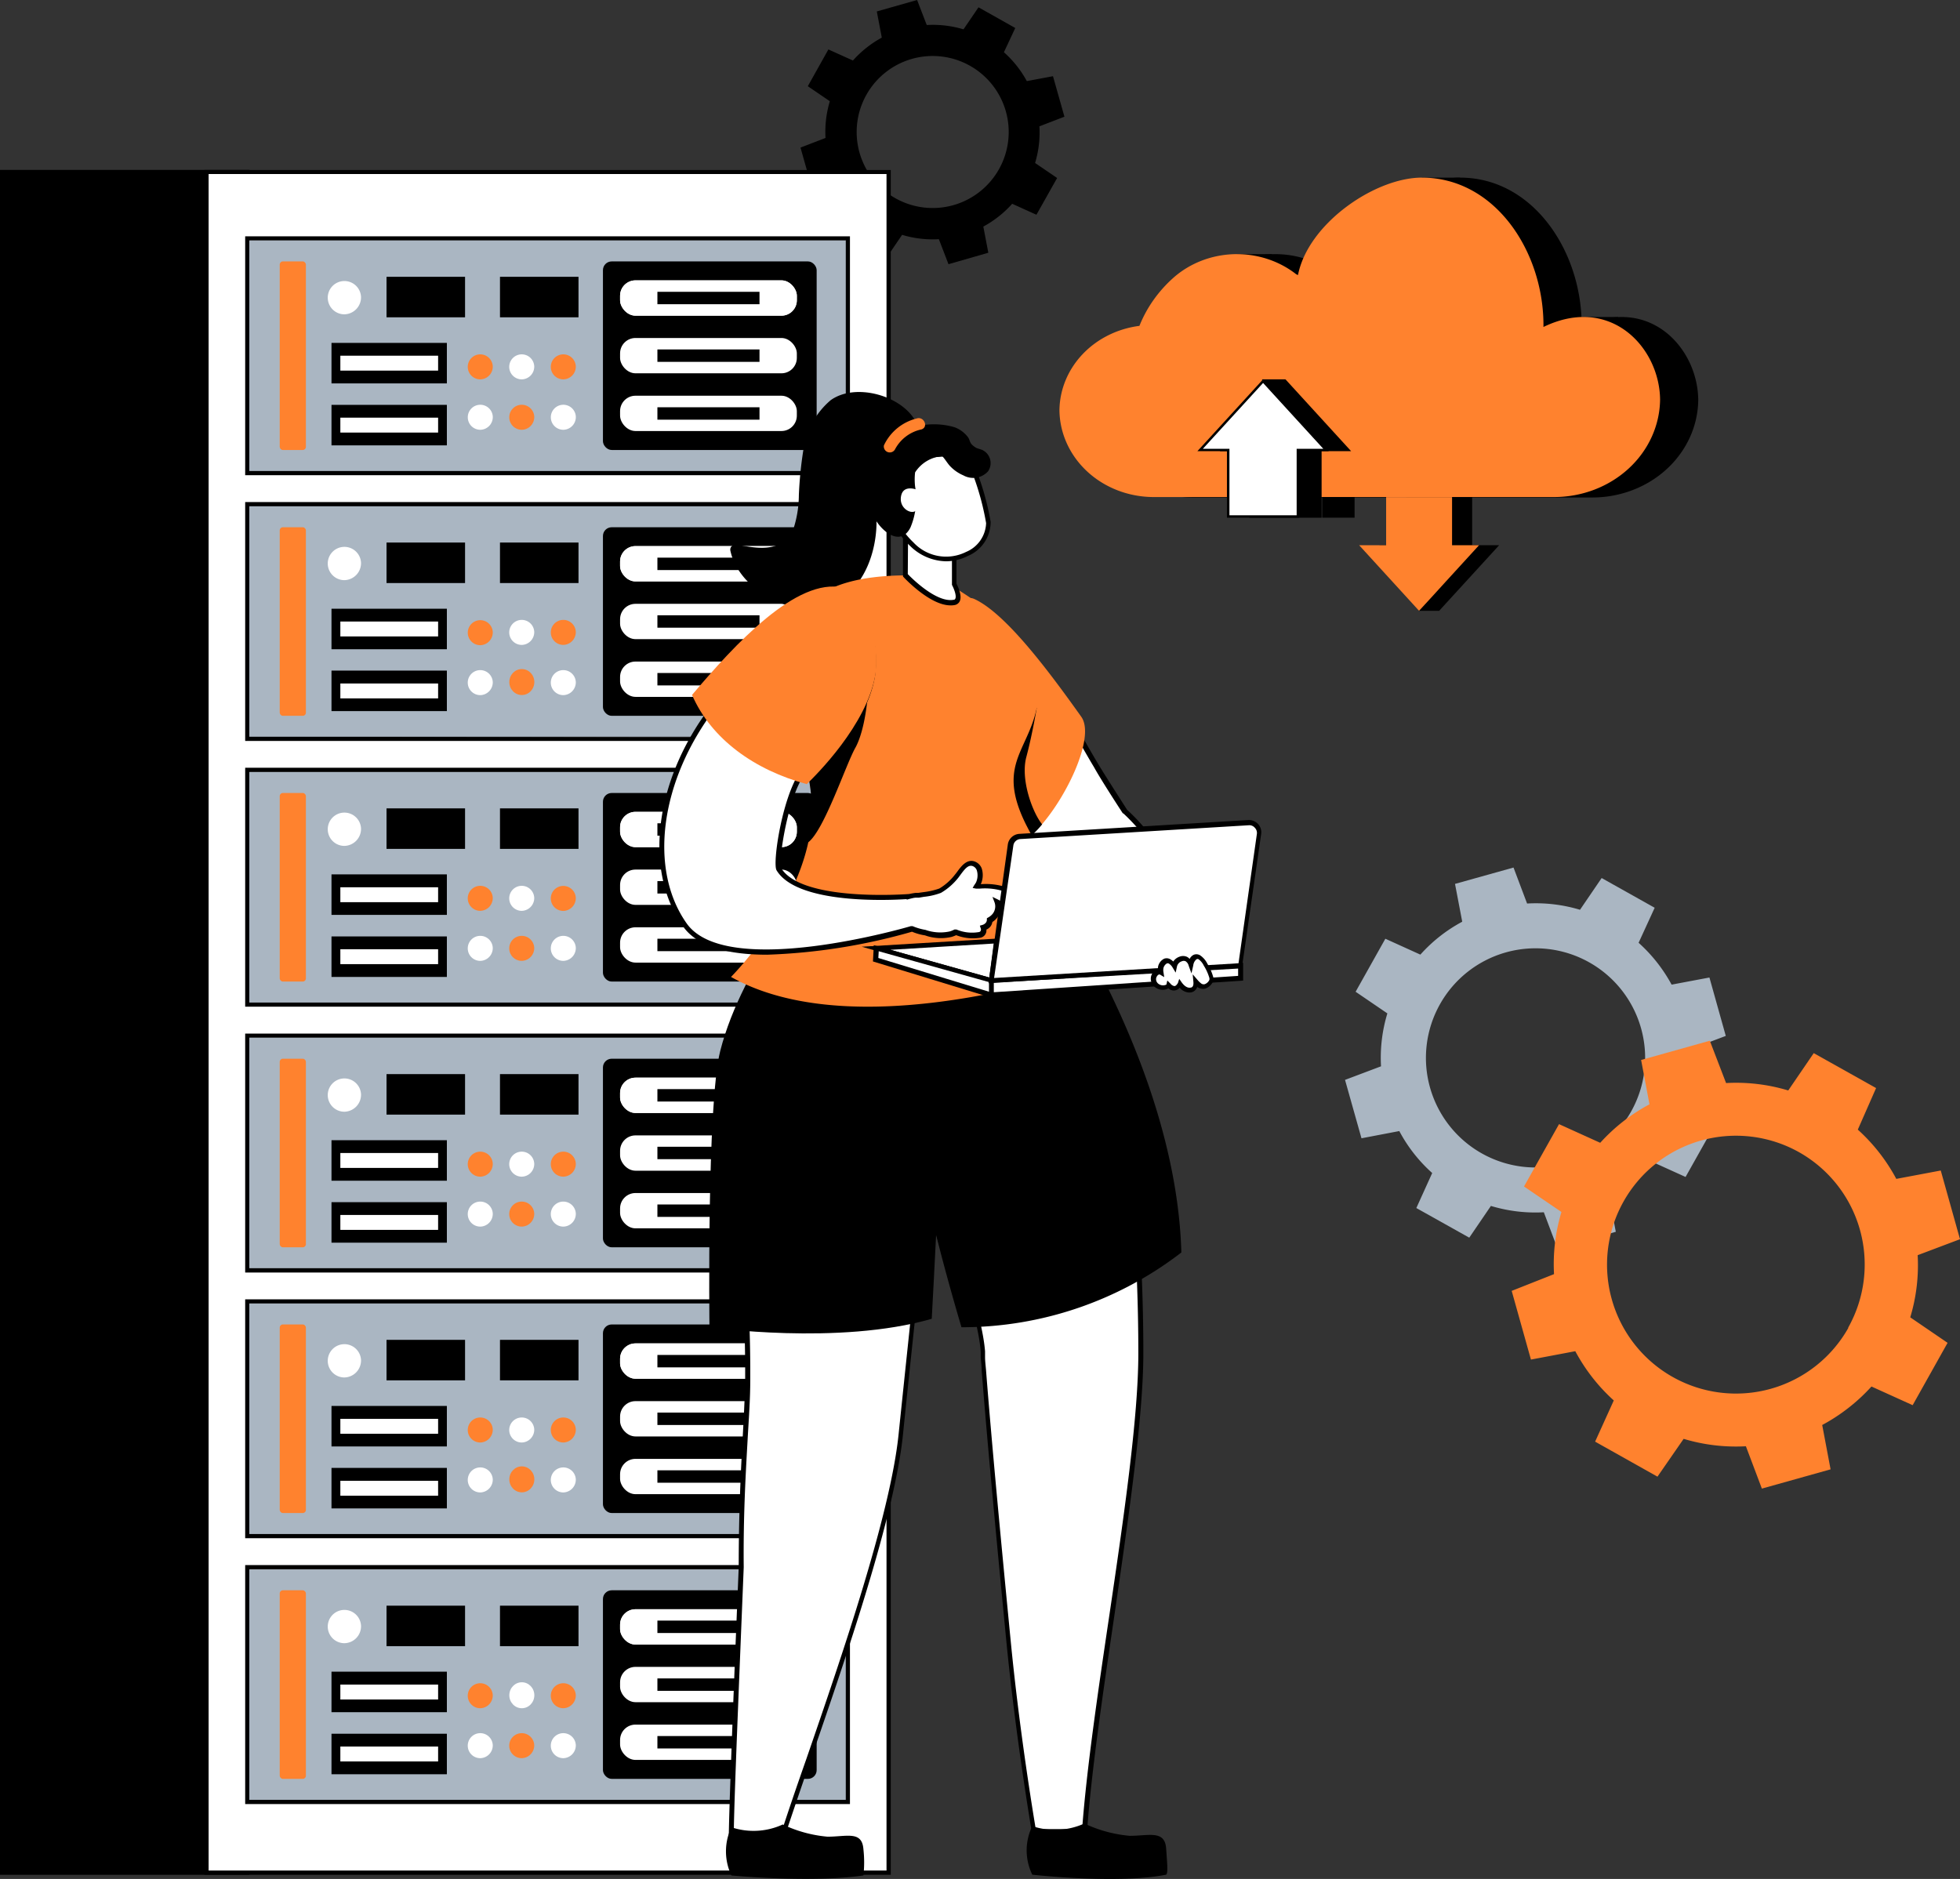 <svg xmlns:inkscape="http://www.inkscape.org/namespaces/inkscape" xmlns:sodipodi="http://sodipodi.sourceforge.net/DTD/sodipodi-0.dtd" xmlns="http://www.w3.org/2000/svg" xmlns:svg="http://www.w3.org/2000/svg" viewBox="0 0 203.69 195.294" id="svg126004" sodipodi:docname="singapore-google-cloud-hosting.svg" width="203.69" height="195.294" inkscape:version="1.1 (c4e8f9e, 2021-05-24)"><rect x="0" y="0" width="203.69" height="195.294" fill="#333333" stroke="none"/><defs id="defs125262"><style id="style125257">.cls-1{fill:none;}.cls-2{fill:#e6ebf0;}.cls-3{clip-path:url(#clip-path);}.cls-4{fill:#c6d0db;}.cls-5{fill:#aab6c2;}.cls-10,.cls-6,.cls-7,.cls-8{fill:#fff;}.cls-6{opacity:0.35;}.cls-7{opacity:0.5;}.cls-9{fill:#835f59;}.cls-10{opacity:0.42;}.cls-11{fill:#ff822e;}.cls-12{opacity:0.15;}</style><clipPath id="clip-path" transform="translate(59.08)"><path class="cls-1" d="m 91.16,223.27 c 31.7,1 88.73,-9 105.73,-68.94 17,-59.94 -44.59,-46.13 -66.08,-112.23 -16,-49.28 -158.7,-6.83 -125.94,119.75 14.41,55.65 58.79,60.52 86.29,61.42 z" id="path125259"></path></clipPath></defs><g id="&#x421;&#x43B;&#x43E;&#x439;_2" data-name="&#x421;&#x43B;&#x43E;&#x439; 2" transform="translate(-71.16,-27.33)"><g id="Layer_1" data-name="Layer 1"><path class="cls-5" d="m 243.12,121.68 -5.51,-3.09 -2.25,3.3 a 15.87,15.87 0 0 0 -5.5,-0.65 l -1.41,-3.74 -6.08,1.7 0.75,3.93 a 15.9,15.9 0 0 0 -4.35,3.42 l -3.64,-1.65 -3.09,5.51 3.3,2.25 a 15.85,15.85 0 0 0 -0.66,5.5 l -3.74,1.41 1.71,6.07 3.93,-0.75 a 15.75,15.75 0 0 0 3.42,4.36 l -1.65,3.64 5.5,3.08 2.25,-3.3 a 15.91,15.91 0 0 0 5.5,0.66 l 1.41,3.74 6.07,-1.71 -0.74,-3.92 a 15.93,15.93 0 0 0 4.35,-3.43 l 3.64,1.65 3.09,-5.5 -3.3,-2.25 a 15.9,15.9 0 0 0 0.65,-5.5 l 3.74,-1.41 -1.7,-6.07 -3.93,0.74 a 16.24,16.24 0 0 0 -3.43,-4.35 z m -2.45,21.18 a 11.39,11.39 0 1 1 -4.36,-15.51 11.39,11.39 0 0 1 4.36,15.51 z" id="path125554"></path><path d="m 176.67,30.24 -3.82,-2.15 -1.56,2.29 a 11.09,11.09 0 0 0 -3.82,-0.45 l -1,-2.6 -4.19,1.19 0.52,2.72 a 11.15,11.15 0 0 0 -3,2.38 l -2.55,-1.15 -2.14,3.82 2.29,1.56 a 11.09,11.09 0 0 0 -0.45,3.82 l -2.6,1 1.19,4.21 2.72,-0.52 a 11.11,11.11 0 0 0 2.37,3 l -1.14,2.53 3.86,2.14 1.56,-2.29 a 11,11 0 0 0 3.82,0.45 l 1,2.6 4.14,-1.19 -0.52,-2.72 a 11.11,11.11 0 0 0 3,-2.37 l 2.52,1.14 2.15,-3.82 -2.29,-1.56 a 11,11 0 0 0 0.45,-3.81 l 2.6,-1 -1.19,-4.21 -2.72,0.51 a 11,11 0 0 0 -2.38,-3 z m -1.7,14.69 a 7.9,7.9 0 1 1 -3,-10.76 7.9,7.9 0 0 1 3,10.76 z" id="path125556"></path><path d="m 235.528,61.315 c 0.094,-7.721 -4.968,-15.524 -12.635,-15.524 -4.881,0 -11.83,4.792 -12.853,10.124 a 0.725,0.675 0 0 1 -0.29,-0.162 9.567,8.902 0 0 0 -12.664,0.459 14.303,13.31 0 0 0 -3.525,4.988 9.625,8.956 0 0 0 -8.312,8.774 9.799,9.118 0 0 0 9.828,9.064 h 41.546 a 11.01,10.246 0 0 0 11.025,-10.124 c -0.043,-5.481 -5.157,-10.975 -12.12,-7.6 z" id="path125558" style="stroke-width:0.7"></path><polygon points="206.51,11.78 211.45,11.78 211.91,18.45 204.25,18.45 " id="polygon125560" transform="matrix(0.725,0,0,0.675,50.05,45.792)"></polygon><path d="m 218.947,45.792 h 3.946 v 6.79 c 0,0 -7.362,0.621 -7.362,0.432 0,-0.189 3.416,-7.222 3.416,-7.222 z" id="path125562" style="stroke-width:0.7"></path><polygon points="254.73,21.46 261.05,21.46 260.62,30.91 245.68,33.12 " id="polygon125564" transform="matrix(0.725,0,0,0.675,50.05,45.792)"></polygon><path class="cls-11" d="m 231.561,61.315 c 0.087,-7.721 -4.968,-15.524 -12.635,-15.524 -4.896,0 -11.83,4.792 -12.874,10.124 a 0.725,0.675 0 0 1 -0.29,-0.162 9.574,8.909 0 0 0 -12.671,0.459 14.376,13.377 0 0 0 -3.518,4.988 9.618,8.95 0 0 0 -8.312,8.774 9.799,9.118 0 0 0 9.85,9.017 h 41.546 a 11.01,10.246 0 0 0 11.025,-10.124 c -0.051,-5.433 -5.157,-10.927 -12.12,-7.553 z" id="path125566" style="stroke-width:0.7"></path><polygon points="218.56,42.12 222.79,42.12 213.38,31.06 203.97,42.12 208.21,42.12 208.21,52.37 218.56,52.37 " id="polygon125568" transform="matrix(0.725,0,0,0.675,50.05,45.792)"></polygon><polygon points="210.04,31.06 213.38,31.06 214.01,36.87 209.75,38.33 " id="polygon125570" transform="matrix(0.725,0,0,0.675,50.05,45.792)"></polygon><polygon class="cls-8" points="205.04,41.94 201.02,41.94 210.04,31.34 219.06,41.94 215.03,41.94 215.03,52.19 205.04,52.19 " id="polygon125572" transform="matrix(0.725,0,0,0.675,50.05,45.792)"></polygon><path d="m 202.425,67.133 6.259,6.844 h -2.771 v 6.911 h -6.985 v -6.911 h -2.763 z m 0,-0.378 -6.825,7.465 h 3.068 v 6.918 h 7.507 V 74.22 H 209.25 Z" id="path125574" style="stroke-width:0.7"></path><rect x="208.568" y="78.992" width="3.365" height="2.146" id="rect125576" style="stroke-width:0.7"></rect><polygon points="240.14,56.6 244.01,56.6 235.41,66.7 233.53,64.48 230.02,60.36 226.82,56.6 230.69,56.6 230.69,49.19 240.14,49.19 " id="polygon125578" transform="matrix(0.725,0,0,0.675,50.05,45.792)"></polygon><polygon points="232.53,66.7 235.41,66.7 237.04,62.5 230.6,60.24 " id="polygon125580" transform="matrix(0.725,0,0,0.675,50.05,45.792)"></polygon><polygon class="cls-11" points="237.26,56.6 241.13,56.6 236.32,62.25 234.43,64.48 232.53,66.7 223.94,56.6 227.81,56.6 227.81,49.19 237.26,49.19 " id="polygon125582" transform="matrix(0.725,0,0,0.675,50.05,45.792)"></polygon><rect x="71.16" y="44.99" width="25.92" height="177.2" id="rect125648"></rect><path class="cls-8" d="M 33.54,222 V 45.2 h 70.89 V 222 Z m 4.24,-7.35 h 62.41 v -24.4 H 37.78 Z m 0,-27.63 h 62.41 V 162.6 H 37.78 Z m 0,-27.62 h 62.41 V 135 H 37.78 Z m 0,-27.63 h 62.41 V 107.35 H 37.78 Z m 0,-27.62 h 62.41 V 79.73 H 37.78 Z m 0,-27.62 h 62.41 V 52.11 H 37.78 Z" transform="translate(59.08)" id="path125650"></path><path d="M 104.21,45.42 V 221.75 H 33.76 V 45.42 Z m -66.65,31.3 h 62.85 V 51.89 H 37.56 Z m 0,27.62 h 62.85 V 79.51 H 37.56 Z m 0,27.62 h 62.85 V 107.13 H 37.56 V 132 Z m 0,27.63 h 62.85 V 134.76 H 37.56 Z m 0,27.62 h 62.85 V 162.38 H 37.56 Z m 0,27.63 h 62.85 V 190 H 37.56 Z M 104.65,45 H 33.32 v 177.19 h 71.33 z M 38,76.28 v -24 h 62 v 24 z m 0,27.62 V 80 h 62 v 24 z m 0,27.63 v -24 h 62 v 24 z m 0,27.62 v -24 h 62 v 24 z m 0,27.62 v -24 h 62 v 24 z m 0,27.63 v -24 h 62 v 24 z" transform="translate(59.08)" id="path125652"></path><rect class="cls-5" x="38" y="52.32" width="61.98" height="23.95" transform="rotate(180,98.525,64.3)" id="rect125654"></rect><rect x="74.73" y="54.5" width="22.21" height="19.6" rx="0.91" transform="rotate(180,115.38,64.3)" id="rect125656"></rect><rect class="cls-11" x="41.14" y="54.5" width="2.72" height="19.6" rx="0.32" transform="rotate(180,72.045,64.3)" id="rect125658"></rect><rect class="cls-8" x="135.6" y="56.47" width="18.37" height="3.67" rx="1.6" id="rect125660"></rect><rect class="cls-8" x="135.6" y="56.47" width="18.37" height="3.67" rx="1.6" id="rect125662"></rect><rect x="80.4" y="57.66" width="10.61" height="1.29" transform="rotate(180,115.245,58.305)" id="rect125664"></rect><rect x="64.03" y="56.1" width="8.16" height="4.21" transform="rotate(180,97.655,58.205)" id="rect125666"></rect><rect x="52.25" y="56.1" width="8.16" height="4.21" transform="rotate(180,85.87,58.205)" id="rect125668"></rect><rect x="46.54" y="62.97" width="11.99" height="4.21" transform="rotate(180,82.07,65.075)" id="rect125670"></rect><rect class="cls-8" x="106.53" y="64.3" width="10.16" height="1.55" id="rect125672"></rect><rect x="46.54" y="69.41" width="11.99" height="4.21" transform="rotate(180,82.07,71.515)" id="rect125674"></rect><rect class="cls-8" x="106.53" y="70.74" width="10.16" height="1.55" id="rect125676"></rect><rect class="cls-8" x="135.6" y="62.46" width="18.37" height="3.67" rx="1.6" id="rect125678"></rect><rect class="cls-8" x="135.6" y="68.46" width="18.37" height="3.67" rx="1.6" id="rect125680"></rect><rect x="80.4" y="63.66" width="10.61" height="1.29" transform="rotate(180,115.245,64.3)" id="rect125682"></rect><rect x="80.4" y="69.65" width="10.61" height="1.29" transform="rotate(180,115.245,70.3)" id="rect125684"></rect><path class="cls-11" d="m 71.92,65.41 a 1.3,1.3 0 1 0 -1.3,1.35 1.32,1.32 0 0 0 1.3,-1.35 z" transform="translate(59.08)" id="path125686"></path><path class="cls-8" d="m 67.6,65.41 a 1.3,1.3 0 1 0 -1.29,1.35 1.32,1.32 0 0 0 1.29,-1.35 z" transform="translate(59.08)" id="path125688"></path><path class="cls-11" d="M 63.29,65.41 A 1.3,1.3 0 1 0 62,66.76 1.32,1.32 0 0 0 63.29,65.41 Z" transform="translate(59.08)" id="path125690"></path><path class="cls-8" d="M 49.6,58.21 A 1.73,1.73 0 1 0 47.87,60 1.77,1.77 0 0 0 49.6,58.21 Z" transform="translate(59.08)" id="path125692"></path><path class="cls-8" d="m 71.92,70.6 a 1.3,1.3 0 1 0 -1.3,1.4 1.32,1.32 0 0 0 1.3,-1.4 z" transform="translate(59.08)" id="path125694"></path><path class="cls-11" d="M 67.6,70.6 A 1.3,1.3 0 1 0 66.31,72 1.32,1.32 0 0 0 67.6,70.6 Z" transform="translate(59.08)" id="path125696"></path><path class="cls-8" d="M 63.29,70.6 A 1.3,1.3 0 1 0 62,72 1.32,1.32 0 0 0 63.29,70.6 Z" transform="translate(59.08)" id="path125698"></path><rect class="cls-5" x="38" y="79.95" width="61.98" height="23.95" transform="rotate(180,98.525,91.925)" id="rect125700"></rect><rect x="74.73" y="82.12" width="22.21" height="19.6" rx="0.91" transform="rotate(180,115.38,91.925)" id="rect125702"></rect><rect class="cls-11" x="41.14" y="82.12" width="2.72" height="19.6" rx="0.32" transform="rotate(180,72.045,91.925)" id="rect125704"></rect><rect class="cls-8" x="135.6" y="84.09" width="18.37" height="3.67" rx="1.6" id="rect125706"></rect><rect class="cls-8" x="135.6" y="84.09" width="18.37" height="3.67" rx="1.6" id="rect125708"></rect><rect x="80.4" y="85.28" width="10.61" height="1.29" transform="rotate(180,115.245,85.93)" id="rect125710"></rect><rect x="64.03" y="83.73" width="8.16" height="4.21" transform="rotate(180,97.655,85.83)" id="rect125712"></rect><rect x="52.25" y="83.73" width="8.16" height="4.21" transform="rotate(180,85.87,85.83)" id="rect125714"></rect><rect x="46.54" y="90.59" width="11.99" height="4.21" transform="rotate(180,82.07,92.7)" id="rect125716"></rect><rect class="cls-8" x="106.53" y="91.93" width="10.16" height="1.55" id="rect125718"></rect><rect x="46.54" y="97.04" width="11.99" height="4.21" transform="rotate(180,82.07,99.14)" id="rect125720"></rect><rect class="cls-8" x="106.53" y="98.37" width="10.16" height="1.55" id="rect125722"></rect><rect class="cls-8" x="135.6" y="90.09" width="18.37" height="3.67" rx="1.6" id="rect125724"></rect><rect class="cls-8" x="135.6" y="96.09" width="18.37" height="3.67" rx="1.6" id="rect125726"></rect><rect x="80.4" y="91.28" width="10.61" height="1.29" transform="rotate(180,115.245,91.925)" id="rect125728"></rect><rect x="80.4" y="97.28" width="10.61" height="1.29" transform="rotate(180,115.245,97.925)" id="rect125730"></rect><path class="cls-11" d="m 71.92,93 a 1.3,1.3 0 1 0 -1.3,1.36 1.33,1.33 0 0 0 1.3,-1.36 z" transform="translate(59.08)" id="path125732"></path><path class="cls-8" d="M 67.6,93 A 1.3,1.3 0 1 0 66.31,94.36 1.33,1.33 0 0 0 67.6,93 Z" transform="translate(59.08)" id="path125734"></path><path class="cls-11" d="M 63.29,93 A 1.3,1.3 0 1 0 62,94.39 1.33,1.33 0 0 0 63.29,93 Z" transform="translate(59.08)" id="path125736"></path><path class="cls-8" d="m 49.6,85.83 a 1.73,1.73 0 1 0 -1.73,1.8 1.77,1.77 0 0 0 1.73,-1.8 z" transform="translate(59.08)" id="path125738"></path><path class="cls-8" d="m 71.92,98.22 a 1.3,1.3 0 1 0 -1.3,1.36 1.33,1.33 0 0 0 1.3,-1.36 z" transform="translate(59.08)" id="path125740"></path><ellipse class="cls-11" cx="125.39" cy="98.22" rx="1.3" ry="1.35" id="ellipse125742"></ellipse><path class="cls-8" d="M 63.29,98.22 A 1.3,1.3 0 1 0 62,99.58 1.33,1.33 0 0 0 63.29,98.22 Z" transform="translate(59.08)" id="path125744"></path><rect class="cls-5" x="38" y="107.57" width="61.98" height="23.95" transform="rotate(180,98.525,119.55)" id="rect125746"></rect><rect x="74.73" y="109.75" width="22.21" height="19.6" rx="0.91" transform="rotate(180,115.38,119.55)" id="rect125748"></rect><rect class="cls-11" x="41.14" y="109.75" width="2.72" height="19.6" rx="0.32" transform="rotate(180,72.045,119.55)" id="rect125750"></rect><rect class="cls-8" x="135.6" y="111.71" width="18.37" height="3.67" rx="1.6" id="rect125752"></rect><rect class="cls-8" x="135.6" y="111.71" width="18.37" height="3.67" rx="1.6" id="rect125754"></rect><rect x="80.4" y="112.91" width="10.61" height="1.29" transform="rotate(180,115.245,113.55)" id="rect125756"></rect><rect x="64.03" y="111.35" width="8.16" height="4.21" transform="rotate(180,97.655,113.455)" id="rect125758"></rect><rect x="52.25" y="111.35" width="8.16" height="4.21" transform="rotate(180,85.87,113.455)" id="rect125760"></rect><rect x="46.54" y="118.22" width="11.99" height="4.21" transform="rotate(180,82.07,120.32)" id="rect125762"></rect><rect class="cls-8" x="106.53" y="119.55" width="10.16" height="1.55" id="rect125764"></rect><rect x="46.54" y="124.66" width="11.99" height="4.21" transform="rotate(180,82.07,126.765)" id="rect125766"></rect><rect class="cls-8" x="106.53" y="125.99" width="10.16" height="1.55" id="rect125768"></rect><rect class="cls-8" x="135.6" y="117.71" width="18.37" height="3.67" rx="1.6" id="rect125770"></rect><rect class="cls-8" x="135.6" y="123.71" width="18.37" height="3.67" rx="1.6" id="rect125772"></rect><rect x="80.4" y="118.9" width="10.61" height="1.29" transform="rotate(180,115.245,119.55)" id="rect125774"></rect><rect x="80.4" y="124.9" width="10.61" height="1.29" transform="rotate(180,115.245,125.545)" id="rect125776"></rect><path class="cls-11" d="m 71.92,120.66 a 1.3,1.3 0 1 0 -1.3,1.35 1.33,1.33 0 0 0 1.3,-1.35 z" transform="translate(59.08)" id="path125778"></path><path class="cls-8" d="M 67.6,120.66 A 1.3,1.3 0 1 0 66.31,122 1.33,1.33 0 0 0 67.6,120.66 Z" transform="translate(59.08)" id="path125780"></path><path class="cls-11" d="M 63.29,120.66 A 1.3,1.3 0 1 0 62,122 a 1.33,1.33 0 0 0 1.29,-1.34 z" transform="translate(59.08)" id="path125782"></path><path class="cls-8" d="m 49.6,113.45 a 1.73,1.73 0 1 0 -1.73,1.8 1.77,1.77 0 0 0 1.73,-1.8 z" transform="translate(59.08)" id="path125784"></path><path class="cls-8" d="m 71.92,125.85 a 1.3,1.3 0 1 0 -1.3,1.35 1.33,1.33 0 0 0 1.3,-1.35 z" transform="translate(59.08)" id="path125786"></path><path class="cls-11" d="m 67.6,125.85 a 1.3,1.3 0 1 0 -1.29,1.35 1.33,1.33 0 0 0 1.29,-1.35 z" transform="translate(59.08)" id="path125788"></path><path class="cls-8" d="M 63.29,125.85 A 1.3,1.3 0 1 0 62,127.2 1.33,1.33 0 0 0 63.29,125.85 Z" transform="translate(59.08)" id="path125790"></path><rect class="cls-5" x="38" y="135.2" width="61.98" height="23.95" transform="rotate(180,98.525,147.17)" id="rect125792"></rect><rect x="74.73" y="137.37" width="22.21" height="19.6" rx="0.91" transform="rotate(180,115.38,147.17)" id="rect125794"></rect><rect class="cls-11" x="41.14" y="137.37" width="2.72" height="19.6" rx="0.32" transform="rotate(180,72.045,147.17)" id="rect125796"></rect><rect class="cls-8" x="135.6" y="139.34" width="18.37" height="3.67" rx="1.6" id="rect125798"></rect><rect class="cls-8" x="135.6" y="139.34" width="18.37" height="3.67" rx="1.6" id="rect125800"></rect><rect x="80.4" y="140.53" width="10.61" height="1.29" transform="rotate(180,115.245,141.175)" id="rect125802"></rect><rect x="64.03" y="138.97" width="8.16" height="4.21" transform="rotate(180,97.655,141.075)" id="rect125804"></rect><rect x="52.25" y="138.97" width="8.16" height="4.21" transform="rotate(180,85.87,141.075)" id="rect125806"></rect><rect x="46.54" y="145.84" width="11.99" height="4.21" transform="rotate(180,82.07,147.945)" id="rect125808"></rect><rect class="cls-8" x="106.53" y="147.17" width="10.16" height="1.55" id="rect125810"></rect><rect x="46.54" y="152.28" width="11.99" height="4.21" transform="rotate(180,82.07,154.385)" id="rect125812"></rect><rect class="cls-8" x="106.53" y="153.61" width="10.16" height="1.55" id="rect125814"></rect><rect class="cls-8" x="135.6" y="145.34" width="18.37" height="3.67" rx="1.6" id="rect125816"></rect><rect class="cls-8" x="135.6" y="151.33" width="18.37" height="3.67" rx="1.6" id="rect125818"></rect><rect x="80.4" y="146.53" width="10.61" height="1.29" transform="rotate(180,115.245,147.17)" id="rect125820"></rect><rect x="80.4" y="152.53" width="10.61" height="1.29" transform="rotate(180,115.245,153.17)" id="rect125822"></rect><path class="cls-11" d="m 71.92,148.28 a 1.3,1.3 0 1 0 -1.3,1.35 1.32,1.32 0 0 0 1.3,-1.35 z" transform="translate(59.08)" id="path125824"></path><path class="cls-8" d="m 67.6,148.28 a 1.3,1.3 0 1 0 -1.29,1.35 1.32,1.32 0 0 0 1.29,-1.35 z" transform="translate(59.08)" id="path125826"></path><path class="cls-11" d="m 63.29,148.28 a 1.3,1.3 0 1 0 -1.3,1.35 1.32,1.32 0 0 0 1.3,-1.35 z" transform="translate(59.08)" id="path125828"></path><path class="cls-8" d="m 49.6,141.08 a 1.73,1.73 0 1 0 -1.73,1.8 1.77,1.77 0 0 0 1.73,-1.8 z" transform="translate(59.08)" id="path125830"></path><path class="cls-8" d="m 71.92,153.47 a 1.3,1.3 0 1 0 -1.3,1.35 1.32,1.32 0 0 0 1.3,-1.35 z" transform="translate(59.08)" id="path125832"></path><path class="cls-11" d="m 67.6,153.47 a 1.3,1.3 0 1 0 -1.29,1.35 1.32,1.32 0 0 0 1.29,-1.35 z" transform="translate(59.08)" id="path125834"></path><path class="cls-8" d="m 63.29,153.47 a 1.3,1.3 0 1 0 -1.3,1.35 1.32,1.32 0 0 0 1.3,-1.35 z" transform="translate(59.08)" id="path125836"></path><rect class="cls-5" x="38" y="162.82" width="61.98" height="23.95" transform="rotate(180,98.525,174.795)" id="rect125838"></rect><rect x="74.73" y="165" width="22.21" height="19.6" rx="0.91" transform="rotate(180,115.38,174.795)" id="rect125840"></rect><rect class="cls-11" x="41.14" y="165" width="2.72" height="19.6" rx="0.32" transform="rotate(180,72.045,174.795)" id="rect125842"></rect><rect class="cls-8" x="135.6" y="166.96" width="18.37" height="3.67" rx="1.6" id="rect125844"></rect><rect class="cls-8" x="135.6" y="166.96" width="18.37" height="3.67" rx="1.6" id="rect125846"></rect><rect x="80.4" y="168.15" width="10.61" height="1.29" transform="rotate(180,115.245,168.8)" id="rect125848"></rect><rect x="64.03" y="166.6" width="8.16" height="4.21" transform="rotate(180,97.655,168.7)" id="rect125850"></rect><rect x="52.25" y="166.6" width="8.16" height="4.21" transform="rotate(180,85.87,168.7)" id="rect125852"></rect><rect x="46.54" y="173.47" width="11.99" height="4.21" transform="rotate(180,82.07,175.57)" id="rect125854"></rect><rect class="cls-8" x="106.53" y="174.8" width="10.16" height="1.55" id="rect125856"></rect><rect x="46.54" y="179.91" width="11.99" height="4.21" transform="rotate(180,82.07,182.01)" id="rect125858"></rect><rect class="cls-8" x="106.53" y="181.24" width="10.16" height="1.55" id="rect125860"></rect><rect class="cls-8" x="135.6" y="172.96" width="18.37" height="3.67" rx="1.6" id="rect125862"></rect><rect class="cls-8" x="135.6" y="178.96" width="18.37" height="3.67" rx="1.6" id="rect125864"></rect><rect x="80.4" y="174.15" width="10.61" height="1.29" transform="rotate(180,115.245,174.795)" id="rect125866"></rect><rect x="80.4" y="180.15" width="10.61" height="1.29" transform="rotate(180,115.245,180.795)" id="rect125868"></rect><path class="cls-11" d="m 71.92,175.9 a 1.3,1.3 0 1 0 -1.3,1.36 1.33,1.33 0 0 0 1.3,-1.36 z" transform="translate(59.08)" id="path125870"></path><path class="cls-8" d="m 67.6,175.9 a 1.3,1.3 0 1 0 -1.29,1.36 1.33,1.33 0 0 0 1.29,-1.36 z" transform="translate(59.08)" id="path125872"></path><path class="cls-11" d="m 63.29,175.9 a 1.3,1.3 0 1 0 -1.3,1.36 1.33,1.33 0 0 0 1.3,-1.36 z" transform="translate(59.08)" id="path125874"></path><path class="cls-8" d="m 49.6,168.7 a 1.73,1.73 0 1 0 -1.73,1.8 1.77,1.77 0 0 0 1.73,-1.8 z" transform="translate(59.08)" id="path125876"></path><path class="cls-8" d="m 71.92,181.09 a 1.3,1.3 0 1 0 -1.3,1.36 1.33,1.33 0 0 0 1.3,-1.36 z" transform="translate(59.08)" id="path125878"></path><ellipse class="cls-11" cx="125.39" cy="181.09" rx="1.3" ry="1.35" id="ellipse125880"></ellipse><path class="cls-8" d="m 63.29,181.09 a 1.3,1.3 0 1 0 -1.3,1.36 1.33,1.33 0 0 0 1.3,-1.36 z" transform="translate(59.08)" id="path125882"></path><rect class="cls-5" x="38" y="190.44" width="61.98" height="23.95" transform="rotate(180,98.525,202.42)" id="rect125884"></rect><rect x="74.73" y="192.62" width="22.21" height="19.6" rx="0.91" transform="rotate(180,115.38,202.42)" id="rect125886"></rect><rect class="cls-11" x="41.14" y="192.62" width="2.72" height="19.6" rx="0.32" transform="rotate(180,72.045,202.42)" id="rect125888"></rect><rect class="cls-8" x="135.6" y="194.59" width="18.37" height="3.67" rx="1.6" id="rect125890"></rect><rect class="cls-8" x="135.6" y="194.59" width="18.37" height="3.67" rx="1.6" id="rect125892"></rect><rect x="80.4" y="195.78" width="10.61" height="1.29" transform="rotate(180,115.245,196.42)" id="rect125894"></rect><rect x="64.03" y="194.22" width="8.16" height="4.21" transform="rotate(180,97.655,196.325)" id="rect125896"></rect><rect x="52.25" y="194.22" width="8.16" height="4.21" transform="rotate(180,85.87,196.325)" id="rect125898"></rect><rect x="46.54" y="201.09" width="11.99" height="4.21" transform="rotate(180,82.07,203.19)" id="rect125900"></rect><rect class="cls-8" x="106.53" y="202.42" width="10.16" height="1.55" id="rect125902"></rect><rect x="46.54" y="207.53" width="11.99" height="4.21" transform="rotate(180,82.07,209.635)" id="rect125904"></rect><rect class="cls-8" x="106.53" y="208.86" width="10.16" height="1.55" id="rect125906"></rect><rect class="cls-8" x="135.6" y="200.58" width="18.37" height="3.67" rx="1.6" id="rect125908"></rect><rect class="cls-8" x="135.6" y="206.58" width="18.37" height="3.67" rx="1.6" id="rect125910"></rect><rect x="80.4" y="201.77" width="10.61" height="1.29" transform="rotate(180,115.245,202.42)" id="rect125912"></rect><rect x="80.4" y="207.77" width="10.61" height="1.29" transform="rotate(180,115.245,208.415)" id="rect125914"></rect><path class="cls-11" d="m 71.92,203.53 a 1.3,1.3 0 1 0 -1.3,1.35 1.33,1.33 0 0 0 1.3,-1.35 z" transform="translate(59.08)" id="path125916"></path><ellipse class="cls-8" cx="125.39" cy="203.53" rx="1.3" ry="1.35" id="ellipse125918"></ellipse><path class="cls-11" d="m 63.29,203.53 a 1.3,1.3 0 1 0 -1.3,1.35 1.33,1.33 0 0 0 1.3,-1.35 z" transform="translate(59.08)" id="path125920"></path><path class="cls-8" d="m 49.6,196.32 a 1.73,1.73 0 1 0 -1.73,1.8 1.76,1.76 0 0 0 1.73,-1.8 z" transform="translate(59.08)" id="path125922"></path><path class="cls-8" d="m 71.92,208.72 a 1.3,1.3 0 1 0 -1.3,1.35 1.33,1.33 0 0 0 1.3,-1.35 z" transform="translate(59.08)" id="path125924"></path><path class="cls-11" d="m 67.6,208.72 a 1.3,1.3 0 1 0 -1.29,1.35 1.33,1.33 0 0 0 1.29,-1.35 z" transform="translate(59.08)" id="path125926"></path><path class="cls-8" d="m 63.29,208.72 a 1.3,1.3 0 1 0 -1.3,1.35 1.33,1.33 0 0 0 1.3,-1.35 z" transform="translate(59.08)" id="path125928"></path><path d="m 88,84.64 c 1,4.42 7.62,7.64 11.56,4.92 2.45,-1.7 3.54,-4.88 3.61,-7.75 0,-1.56 -0.38,-3.2 -0.07,-4.75 0.61,-3 2.45,-3.07 4,-4.93 a 0.6,0.6 0 0 0 0.09,-0.15 0.56,0.56 0 0 0 0.13,-0.7 C 105.93,68.46 101,67.05 98.4,68.93 a 8.3,8.3 0 0 0 -2.83,5.15 41.27,41.27 0 0 0 -0.47,4.71 11.59,11.59 0 0 1 -0.62,3.68 C 93.2,85 90.22,84.17 88.91,84 88.47,83.79 87.83,84.06 88,84.64 Z" transform="translate(59.08)" id="path125930"></path><path class="cls-8" d="m 132.69,120.53 c -0.64,0.79 -3.78,2.21 -4.63,2.08 -5.77,-0.84 -8.88,-5.81 -11.15,-8.15 a 11.82,11.82 0 0 1 -1,-1.23 13.21,13.21 0 0 1 -2.48,-6.08 14.26,14.26 0 0 1 -0.14,-3.15 c 0,0 -3.11,-15.3 0.21,-13.77 3.32,1.53 7.38,7.77 10.42,13 0.09,0.15 0.17,0.3 0.26,0.44 0.19,0.33 0.37,0.65 0.55,0.95 0.47,0.82 0.91,1.59 1.31,2.25 0.86,1.45 3,4.8 3,4.8 0,0 6.31,5.61 3.65,8.86 z" transform="translate(59.08)" id="path125932"></path><path d="M 128.16,122.87 H 128 c -4.8,-0.7 -7.78,-4.18 -10,-6.72 -0.48,-0.56 -0.93,-1.08 -1.34,-1.51 a 12.06,12.06 0 0 1 -1.07,-1.25 13.36,13.36 0 0 1 -2.52,-6.19 A 14.85,14.85 0 0 1 113,104 c -0.29,-1.43 -2.44,-12.43 -0.54,-13.94 a 1,1 0 0 1 1.11,-0.07 c 2.7,1.26 6.14,5.55 10.53,13.11 l 0.1,0.18 0.15,0.25 0.19,0.33 q 0.18,0.33 0.36,0.63 c 0.47,0.82 0.91,1.59 1.31,2.25 0.81,1.36 2.81,4.44 3,4.76 0.51,0.45 6.38,5.86 3.67,9.18 v 0 a 10,10 0 0 1 -4.72,2.19 z M 113,90.37 a 0.44,0.44 0 0 0 -0.26,0.09 c -1.27,1 -0.26,8.62 0.73,13.49 V 104 a 14.59,14.59 0 0 0 0.14,3.1 12.9,12.9 0 0 0 2.43,6 12.41,12.41 0 0 0 1,1.2 c 0.42,0.44 0.88,1 1.36,1.53 2.12,2.48 5,5.88 9.64,6.55 a 9.39,9.39 0 0 0 4.41,-2 v 0 c 2.47,-3 -3.57,-8.45 -3.63,-8.51 h -0.05 c 0,0 -2.2,-3.36 -3,-4.81 -0.4,-0.66 -0.84,-1.43 -1.31,-2.25 l -0.36,-0.63 -0.19,-0.32 a 3,3 0 0 1 -0.15,-0.26 l -0.1,-0.17 c -4.34,-7.48 -7.71,-11.7 -10.31,-12.91 A 0.86,0.86 0 0 0 113,90.37 Z" transform="translate(59.08)" id="path125934"></path><path class="cls-11" d="m 113.24,104 a 14.26,14.26 0 0 0 0.14,3.15 14.51,14.51 0 0 0 3.36,7.55 c 2.24,2.52 9.91,-9.78 7.71,-12.87 -3.35,-4.71 -7.83,-10.73 -11.11,-12.24 -3.28,-1.51 -0.1,14.41 -0.1,14.41 z" transform="translate(59.08)" id="path125936"></path><path d="m 119.82,100.91 c 0,0 -0.46,2.79 -1.08,5.1 -0.62,2.31 0.61,5.72 1.64,7 a 9.53,9.53 0 0 1 -2.2,2 c -1.16,0.68 -4.25,-6.84 -3.47,-9.47 0.78,-2.63 5.11,-4.63 5.11,-4.63 z" transform="translate(59.08)" id="path125938"></path><path class="cls-8" d="m 122.82,125.87 c -5.85,-7.33 -15.58,8.55 -17.3,10.73 -0.67,0.83 0.39,4.51 2,9.15 0.31,0.94 0.66,1.92 1,2.93 2.42,6.9 5.39,15 5.7,19.14 0,0.59 0.09,1.24 0.14,1.94 0.65,8.32 1.71,19.36 2.53,27.79 1,10.59 2.66,20.14 2.66,20.14 h 5.23 c 1,-14.38 5.89,-37.85 5.89,-49.68 0,-11.83 -1.15,-33.74 -7.85,-42.14 z" transform="translate(59.08)" id="path125940"></path><path d="m 125,217.94 h -5.7 v -0.21 c 0,-0.1 -1.66,-9.68 -2.67,-20.15 -0.95,-9.82 -1.92,-20 -2.53,-27.8 0,-0.48 -0.07,-0.94 -0.1,-1.37 v -0.58 c -0.27,-3.73 -2.76,-10.77 -5,-17 l -1.11,-3.19 -0.63,-1.83 c -2,-6 -2.55,-8.59 -1.92,-9.39 0.2,-0.25 0.51,-0.69 0.9,-1.25 2.39,-3.39 8,-11.34 12.89,-11.49 a 4.78,4.78 0 0 1 3.91,2 v 0 c 7.1,8.89 7.86,32.54 7.86,42.29 0,6.64 -1.54,17.09 -3,27.2 -1.17,7.95 -2.39,16.17 -2.85,22.5 z m -5.25,-0.5 h 4.79 c 0.47,-6.31 1.67,-14.44 2.84,-22.31 1.49,-10.09 3,-20.52 3,-27.12 0,-9.7 -0.75,-33.21 -7.75,-42 a 4.3,4.3 0 0 0 -3.51,-1.83 c -4.65,0.15 -10.14,8 -12.49,11.28 -0.4,0.56 -0.71,1 -0.92,1.27 -0.71,0.9 1.26,6.73 2,8.92 0.2,0.59 0.41,1.2 0.63,1.82 l 1.11,3.19 c 2.31,6.55 4.7,13.32 5,17.12 v 0.58 c 0,0.43 0.06,0.88 0.1,1.36 0.61,7.81 1.58,18 2.53,27.79 0.92,9.62 2.4,18.49 2.64,19.93 z" transform="translate(59.08)" id="path125942"></path><path class="cls-8" d="m 110.26,130.2 c -3.79,-4.52 -14.25,-6.28 -14.43,-6 -1.23,2.29 -4.42,5.54 -5.17,7.53 -0.32,0.84 -0.6,1.65 -0.84,2.46 -3.54,11.51 0.05,19.35 0,35.05 0,0.48 0,1 0,1.44 v 0 c -0.13,5.59 -0.76,11.27 -0.68,19.48 -0.5,12.37 -1.06,25.71 -1,28.09 0,0.64 4.47,2.61 4.47,2.61 2.71,-9.16 12,-32.8 13.16,-44.54 1.79,-18.17 4.9,-45.65 4.49,-46.12 z" transform="translate(59.08)" id="path125944"></path><path d="m 92.7,221.28 -0.26,-0.12 c -2.1,-0.93 -4.61,-2.17 -4.62,-2.83 0,-2 0.35,-11.33 0.75,-21.25 l 0.28,-6.86 c 0,-5.14 0.18,-9.34 0.39,-13.06 0.12,-2.22 0.24,-4.33 0.28,-6.41 0,-0.51 0,-1 0,-1.47 a 134.71,134.71 0 0 0 -0.89,-14.87 c -0.73,-7.26 -1.31,-13 0.92,-20.25 0.23,-0.77 0.5,-1.55 0.84,-2.48 a 19.58,19.58 0 0 1 2.74,-4.09 28.69,28.69 0 0 0 2.45,-3.47 0.35,0.35 0 0 1 0.3,-0.16 c 1.31,-0.12 10.89,1.73 14.55,6.08 v 0 c 0.29,0.35 -0.19,5.52 -2.68,29 -0.64,6 -1.29,12.08 -1.83,17.39 -0.86,8.44 -5.91,23.14 -9.61,33.87 -1.49,4.36 -2.79,8.12 -3.56,10.72 z M 96,124.45 a 28.94,28.94 0 0 1 -2.44,3.44 19.35,19.35 0 0 0 -2.67,4 c -0.34,0.91 -0.6,1.69 -0.83,2.44 -2.21,7.17 -1.63,12.86 -0.9,20.06 a 135.54,135.54 0 0 1 0.89,14.92 c 0,0.49 0,1 0,1.45 0,2.12 -0.17,4.23 -0.29,6.46 -0.21,3.71 -0.44,7.9 -0.39,13 l -0.28,6.88 c -0.4,9.92 -0.78,19.28 -0.75,21.22 0.13,0.33 2.16,1.41 4.07,2.27 0.77,-2.6 2,-6.26 3.48,-10.47 3.69,-10.71 8.73,-25.38 9.58,-33.76 0.55,-5.31 1.19,-11.41 1.83,-17.39 1.44,-13.56 2.93,-27.58 2.76,-28.65 C 106.41,126.06 97,124.42 96,124.45 Z" transform="translate(59.08)" id="path125946"></path><path d="m 120.17,117.94 c 0,0 14.12,19.5 14.68,39.57 A 37.35,37.35 0 0 1 112,165.28 c 0,0 -4.14,-13.78 -4.17,-17.93 -0.03,-4.15 1,-25.67 1,-25.67 z" transform="translate(59.08)" id="path125948"></path><path d="m 97.08,118.48 c 0,0 -7.81,8.88 -10.15,18.08 -1.41,5.53 -1.12,28.72 -1.12,28.72 0,0 13.44,1.92 23.1,-0.88 0,0 1.45,-26.31 1.29,-31.9 -0.16,-5.59 -13.12,-14.02 -13.12,-14.02 z" transform="translate(59.08)" id="path125950"></path><path class="cls-11" d="m 127.05,127.32 c 0,0 -25.17,9.32 -39,1.55 0,0 8.78,-8.78 8.41,-18.05 0,-0.41 0,-0.82 -0.1,-1.23 -0.1,-0.81 -0.24,-1.64 -0.42,-2.5 C 94,97.67 89.34,86 109.17,87.22 c 0,0 11.14,5.54 10.89,11.75 -0.25,6.21 -4.84,7.13 -1.32,14.13 a 163.81,163.81 0 0 0 8.31,14.22 z" transform="translate(59.08)" id="path125952"></path><path d="m 101,105 c -1,1.73 -3.25,8.61 -4.93,9.88 0,-0.42 0.32,-4.84 0.27,-5.25 -0.1,-0.81 -0.24,-1.64 -0.42,-2.5 a 13.28,13.28 0 0 1 2.75,-3.48 c 3.61,-3.41 3.3,-11.78 3.3,-11.78 0.82,4.13 0.42,10.53 -0.97,13.13 z" transform="translate(59.08)" id="path125954"></path><path class="cls-8" d="M 111.23,84.53 V 88 c 0,0 1,1.73 0,1.92 -2.07,0.41 -5.06,-2.82 -5.06,-2.82 v -4.67 z" transform="translate(59.08)" id="path125956"></path><path d="m 110.85,90.25 c -2.12,0 -4.75,-2.81 -4.87,-2.94 l -0.06,-0.07 v -5.18 l 5.56,2.3 V 88 c 0.14,0.26 0.61,1.24 0.34,1.82 a 0.73,0.73 0 0 1 -0.54,0.4 2,2 0 0 1 -0.43,0.03 z M 106.42,87 c 0.44,0.46 3,3 4.76,2.67 0.12,0 0.16,-0.07 0.18,-0.12 0.14,-0.29 -0.12,-1 -0.35,-1.43 V 88 84.7 l -4.56,-1.9 z" transform="translate(59.08)" id="path125958"></path><path class="cls-8" d="m 112.48,74.29 a 28,28 0 0 1 2.33,7.31 c 0.33,2.5 -4.25,5.81 -8,2.28 -3.75,-3.53 -2.7,-8.92 -2.7,-8.92 z" transform="translate(59.08)" id="path125960"></path><path d="m 110.42,85.67 a 5.46,5.46 0 0 1 -3.77,-1.61 c -3.78,-3.58 -2.78,-9.09 -2.76,-9.14 v -0.19 l 8.71,-0.7 0.07,0.15 a 28.29,28.29 0 0 1 2.36,7.39 3.83,3.83 0 0 1 -2.36,3.54 5,5 0 0 1 -2.25,0.56 z M 104.35,75.2 c -0.14,1 -0.55,5.47 2.65,8.5 a 4.64,4.64 0 0 0 5.47,1 3.37,3.37 0 0 0 2.09,-3 27.52,27.52 0 0 0 -2.23,-7.08 z" transform="translate(59.08)" id="path125962"></path><path d="m 114.28,74.16 c -0.26,-0.16 -0.59,-0.17 -0.83,-0.33 -0.76,-0.49 -0.45,-0.72 -0.89,-1.2 a 3.06,3.06 0 0 0 -1.27,-0.89 7.58,7.58 0 0 0 -4.3,0 0.53,0.53 0 0 0 -0.33,0.81 6,6 0 0 0 -3.53,8.91 c 0.91,1.4 2.64,2.55 3.57,0.69 a 7.66,7.66 0 0 0 0.48,-4.26 6.45,6.45 0 0 1 0,-1.46 3.7,3.7 0 0 1 2.82,-1.69 c 0.28,0.29 0.52,0.71 0.78,1 a 4.14,4.14 0 0 0 1.42,1 2.09,2.09 0 0 0 2.56,-0.42 1.51,1.51 0 0 0 -0.48,-2.16 z" transform="translate(59.08)" id="path125964"></path><path class="cls-8" d="m 107.54,78.29 c 0,0 -1.5,-0.69 -1.8,0.51 -0.3,1.2 0.8,1.92 1.37,1.7 0.57,-0.22 0.78,-1.7 0.43,-2.21 z" transform="translate(59.08)" id="path125966"></path><path class="cls-11" d="m 103.94,73.62 a 5.12,5.12 0 0 1 3.39,-2.79 c 0.75,-0.27 1.28,0.86 0.52,1.13 a 4.06,4.06 0 0 0 -2.74,2.04 0.62,0.62 0 0 1 -1.17,-0.38 z" transform="translate(59.08)" id="path125968"></path><path d="m 110.3,140.32 c 0,0 -0.84,13.48 -0.93,15.3 l 2,7.28 c 0,0 0.47,-13.25 -1.07,-22.58 z" transform="translate(59.08)" id="path125970"></path><path d="m 119.36,217.13 a 7.41,7.41 0 0 0 5.41,-0.27 13.85,13.85 0 0 0 4.72,1.28 c 2,0 3.64,-0.62 3.78,1.32 0.14,1.94 0.19,2.51 0,2.72 -5.07,1 -13.91,0 -13.91,0 a 5.74,5.74 0 0 1 0,-5.05 z" transform="translate(59.08)" id="path125972"></path><path d="m 88.09,217.25 a 7.25,7.25 0 0 0 5.34,-0.29 13.57,13.57 0 0 0 4.65,1.27 c 2,0 3.59,-0.64 3.73,1.31 a 12.37,12.37 0 0 1 0,2.72 c -5.54,0.79 -13.72,0 -13.72,0 a 5.84,5.84 0 0 1 0,-5.01 z" transform="translate(59.08)" id="path125974"></path><path class="cls-8" d="m 116.47,119.72 a 6.68,6.68 0 0 0 -2.57,-0.28 c -0.11,0 -0.21,0 -0.32,0 a 2.19,2.19 0 0 0 0.17,-0.29 c 0.29,-0.63 0.34,-1.7 -0.45,-2 -0.79,-0.3 -1.35,0.72 -1.77,1.23 a 6.2,6.2 0 0 1 -1.76,1.55 10.36,10.36 0 0 1 -2.21,0.47 c -0.28,0 -0.64,0.08 -1,0.17 v 0 c 0,0 -11.31,0.92 -13.56,-2.84 -0.41,-0.68 0.79,-8.49 2.89,-10.51 0.93,-0.89 1.92,-1.78 2.78,-2.53 a 12,12 0 0 0 4,-7 11.4,11.4 0 0 0 -0.91,-6.34 3.48,3.48 0 0 0 -5.53,-1.75 c -3.8,3.1 -9.93,11.05 -10.08,11.25 -5.44,7.11 -7.28,16.58 -2.94,22.68 4.34,6.1 23.57,0.36 23.57,0.36 a 5.29,5.29 0 0 0 1.41,0.41 4.6,4.6 0 0 0 2.62,0.16 3.18,3.18 0 0 0 0.54,-0.21 4.44,4.44 0 0 0 2.45,0.29 0.55,0.55 0 0 0 0.42,-0.76 1,1 0 0 0 0.45,-0.25 0.79,0.79 0 0 0 0.33,-0.53 1.61,1.61 0 0 0 0.43,-0.32 1.45,1.45 0 0 0 0.36,-1.55 7.18,7.18 0 0 1 2.11,1.67 0.58,0.58 0 0 0 1,-0.19 c 0.52,-1.31 -1.43,-2.56 -2.43,-2.89 z" transform="translate(59.08)" id="path125976"></path><path d="m 91.8,126.56 c -3.75,0 -7.15,-0.71 -8.72,-2.92 -4.16,-5.83 -3,-15.28 2.94,-23 1.09,-1.42 6.59,-8.41 10.12,-11.29 a 3.61,3.61 0 0 1 3.24,-0.73 4.08,4.08 0 0 1 2.69,2.59 11.67,11.67 0 0 1 0.93,6.49 12.25,12.25 0 0 1 -4.13,7.11 c -1,0.87 -2,1.75 -2.77,2.52 -2.07,2 -3.16,9.57 -2.85,10.21 2.12,3.53 12.92,2.74 13.32,2.71 a 6.69,6.69 0 0 1 0.69,-0.12 h 0.27 l 0.56,-0.08 a 7.56,7.56 0 0 0 1.61,-0.37 5.8,5.8 0 0 0 1.65,-1.48 c 0.08,-0.09 0.16,-0.2 0.24,-0.31 0.39,-0.53 1,-1.34 1.83,-1 a 1.24,1.24 0 0 1 0.68,0.69 2.31,2.31 0 0 1 -0.09,1.65 6.72,6.72 0 0 1 2.56,0.29 v 0 a 4.58,4.58 0 0 1 2.51,2 1.42,1.42 0 0 1 0,1.21 0.89,0.89 0 0 1 -0.66,0.52 0.79,0.79 0 0 1 -0.73,-0.27 7.78,7.78 0 0 0 -1.59,-1.37 1.8,1.8 0 0 1 -0.52,1.25 1.86,1.86 0 0 1 -0.37,0.3 1,1 0 0 1 -0.27,0.55 1.09,1.09 0 0 1 -0.35,0.24 0.77,0.77 0 0 1 -0.66,0.85 4.77,4.77 0 0 1 -2.48,-0.27 3.74,3.74 0 0 1 -0.48,0.18 4.86,4.86 0 0 1 -2.76,-0.16 5.64,5.64 0 0 1 -1.35,-0.38 62,62 0 0 1 -15.06,2.39 z M 98.45,89 a 3.13,3.13 0 0 0 -2,0.74 c -3.49,2.84 -9,9.8 -10,11.16 -5.78,7.56 -7,16.77 -3,22.42 4.18,5.87 23.1,0.33 23.29,0.27 h 0.09 0.09 a 5.93,5.93 0 0 0 1.34,0.39 4.62,4.62 0 0 0 2.52,0.16 2.78,2.78 0 0 0 0.49,-0.2 h 0.1 0.11 a 4.15,4.15 0 0 0 2.31,0.27 0.25,0.25 0 0 0 0.2,-0.12 0.35,0.35 0 0 0 0,-0.3 l -0.08,-0.25 0.25,-0.07 a 0.75,0.75 0 0 0 0.34,-0.2 0.51,0.51 0 0 0 0.14,-0.36 v -0.14 l 0.12,-0.07 a 1.61,1.61 0 0 0 0.37,-0.27 1.24,1.24 0 0 0 0.31,-1.3 l -0.22,-0.58 0.56,0.27 a 7.32,7.32 0 0 1 2.22,1.78 0.36,0.36 0 0 0 0.29,0.12 0.41,0.41 0 0 0 0.29,-0.24 1,1 0 0 0 0,-0.8 4.1,4.1 0 0 0 -2.21,-1.72 6.43,6.43 0 0 0 -2.47,-0.27 h -0.09 -0.16 -0.14 l -0.35,-0.07 0.18,-0.31 0.08,-0.11 0.09,-0.15 a 1.79,1.79 0 0 0 0.08,-1.27 0.72,0.72 0 0 0 -0.4,-0.42 c -0.45,-0.18 -0.8,0.23 -1.24,0.82 l -0.25,0.34 a 6.47,6.47 0 0 1 -1.83,1.61 6.94,6.94 0 0 1 -1.75,0.41 l -0.54,0.09 h -0.28 c -0.22,0 -0.45,0.07 -0.67,0.12 l -0.32,0.09 v -0.06 c -1.78,0.12 -11.39,0.58 -13.53,-3 -0.47,-0.8 0.75,-8.72 2.93,-10.82 0.82,-0.78 1.79,-1.66 2.8,-2.54 a 11.85,11.85 0 0 0 4,-6.81 A 11.18,11.18 0 0 0 101.62,91.4 3.59,3.59 0 0 0 99.27,89.13 2.8,2.8 0 0 0 98.45,89 Z" transform="translate(59.08)" id="path125978"></path><path class="cls-11" d="m 95.92,108.83 c 0.86,-0.83 6.31,-6.17 7.15,-11.48 0.38,-2.41 -0.37,-8.24 -3.38,-8.94 C 94.88,87.3 88.45,94.29 84,99.56 c 2,4.6 6.51,7.81 11.92,9.27 z" transform="translate(59.08)" id="path125980"></path><polygon class="cls-8" points="174.72,125.14 162.21,125.89 174.18,129.25 " id="polygon125982"></polygon><path d="m 115.32,129.57 -13.69,-3.84 14.3,-0.86 z m -10.7,-3.52 10.27,2.88 0.46,-3.53 z" transform="translate(59.08)" id="path125984"></path><polygon class="cls-8" points="174.19,130.76 174.18,129.25 162.21,125.89 162.14,127.08 " id="polygon125986"></polygon><path d="m 115.36,131.1 -12.56,-3.84 0.09,-1.69 12.46,3.49 z m -12,-4.2 11.54,3.52 v -1 l -11.5,-3.22 z" transform="translate(59.08)" id="path125988"></path><polygon class="cls-8" points="174.19,130.76 200.08,129.03 200.08,127.69 174.18,129.25 " id="polygon125990"></polygon><path d="m 114.86,131 v -2 l 26.41,-1.6 v 1.85 z m 0.5,-1.54 v 1 l 25.39,-1.7 V 128 Z" transform="translate(59.08)" id="path125992"></path><path class="cls-8" d="m 141,127.69 -25.9,1.56 2,-14.07 a 1,1 0 0 1 1,-0.89 l 23.82,-1.44 A 1,1 0 0 1 143,114 Z" transform="translate(59.08)" id="path125994"></path><path d="m 114.81,129.52 2,-14.37 A 1.29,1.29 0 0 1 118,114 l 23.82,-1.44 a 1.33,1.33 0 0 1 1,0.41 1.26,1.26 0 0 1 0.33,1 l -2,13.88 z m 27.12,-16.42 v 0 l -23.82,1.44 a 0.78,0.78 0 0 0 -0.72,0.68 l -2,13.76 25.4,-1.53 1.91,-13.45 a 0.76,0.76 0 0 0 -0.2,-0.62 0.77,0.77 0 0 0 -0.57,-0.28 z" transform="translate(59.08)" id="path125996"></path><path class="cls-8" d="m 132,128.92 c 0,-0.24 0.27,-0.67 0.64,-0.6 l 0.12,0.05 a 1.25,1.25 0 0 1 0,-0.51 c 0.09,-0.36 0.44,-0.89 0.93,-0.59 a 1.38,1.38 0 0 1 0.47,0.49 1,1 0 0 1 0.67,-0.76 c 0.59,-0.22 0.87,0.16 1,0.59 0.1,-0.44 0.36,-1.07 0.93,-0.75 a 2.18,2.18 0 0 1 0.7,0.87 5,5 0 0 1 0.54,1.29 0.07,0.07 0 0 1 0,0.05 0.16,0.16 0 0 1 0,0.18 c -0.17,0.46 -0.73,0.94 -1.28,0.53 a 2.72,2.72 0 0 1 -0.39,-0.37 c 0,0.41 0,0.77 -0.5,0.86 a 1.26,1.26 0 0 1 -1.18,-0.64 c 0,0 0,0 0,0 -0.12,0.19 -0.29,0.44 -0.58,0.43 a 0.85,0.85 0 0 1 -0.58,-0.33 0.16,0.16 0 0 1 -0.08,0.12 1,1 0 0 1 -1.41,-0.91 z" transform="translate(59.08)" id="path125998"></path><path d="m 135.68,130.49 a 1.34,1.34 0 0 1 -1,-0.5 0.81,0.81 0 0 1 -0.61,0.29 v 0 a 0.91,0.91 0 0 1 -0.57,-0.22 1.27,1.27 0 0 1 -1.35,-0.1 1.1,1.1 0 0 1 -0.46,-1.08 v 0 a 1,1 0 0 1 0.74,-0.81 1.1,1.1 0 0 1 0,-0.27 1.2,1.2 0 0 1 0.62,-0.82 0.75,0.75 0 0 1 0.68,0.07 1.42,1.42 0 0 1 0.28,0.22 1.25,1.25 0 0 1 0.64,-0.5 1,1 0 0 1 0.76,0 0.83,0.83 0 0 1 0.3,0.23 0.92,0.92 0 0 1 0.42,-0.43 0.74,0.74 0 0 1 0.68,0.06 2.25,2.25 0 0 1 0.74,0.86 l 0.06,0.1 a 5.41,5.41 0 0 1 0.56,1.32 v 0 a 0.38,0.38 0 0 1 0,0.36 1.36,1.36 0 0 1 -0.83,0.81 1,1 0 0 1 -0.84,-0.17 v 0 a 0.84,0.84 0 0 1 -0.66,0.57 z m -1.05,-1.42 0.25,0.36 c 0.21,0.29 0.54,0.62 0.92,0.55 0.12,0 0.35,-0.08 0.3,-0.6 l -0.07,-0.78 0.51,0.59 a 2.21,2.21 0 0 0 0.35,0.34 0.43,0.43 0 0 0 0.4,0.09 0.86,0.86 0 0 0 0.48,-0.46 v 0 -0.16 a 5.2,5.2 0 0 0 -0.51,-1.18 l -0.07,-0.11 a 1.74,1.74 0 0 0 -0.54,-0.67 c -0.14,-0.08 -0.21,0 -0.23,0 a 0.93,0.93 0 0 0 -0.33,0.62 l -0.19,0.84 -0.29,-0.8 a 0.75,0.75 0 0 0 -0.32,-0.46 0.47,0.47 0 0 0 -0.38,0 0.75,0.75 0 0 0 -0.52,0.57 l -0.13,0.61 -0.32,-0.53 a 1.19,1.19 0 0 0 -0.39,-0.41 0.27,0.27 0 0 0 -0.23,0 0.78,0.78 0 0 0 -0.33,0.47 1.17,1.17 0 0 0 0,0.42 l 0.08,0.52 -0.45,-0.27 c -0.2,-0.05 -0.36,0.23 -0.39,0.39 a 0.6,0.6 0 0 0 0.26,0.59 0.79,0.79 0 0 0 0.81,0.06 l 0.09,-0.42 0.33,0.33 a 0.67,0.67 0 0 0 0.4,0.25 v 0 c 0.15,0 0.25,-0.13 0.37,-0.31 z" transform="translate(59.08)" id="path126000"></path><path d="m 266.13,140.42 -6.48,-3.63 -2.65,3.88 a 18.75,18.75 0 0 0 -6.46,-0.77 l -1.69,-4.4 -7.14,2 0.87,4.61 a 18.89,18.89 0 0 0 -5.12,4 l -4.28,-1.94 -3.64,6.48 3.89,2.65 a 18.75,18.75 0 0 0 -0.77,6.46 l -4.4,1.74 2,7.14 4.61,-0.87 a 18.89,18.89 0 0 0 4,5.12 l -1.94,4.28 6.48,3.64 2.72,-3.93 a 18.83,18.83 0 0 0 6.47,0.77 l 1.66,4.4 7.14,-2 -0.87,-4.61 a 19.09,19.09 0 0 0 5.12,-4 l 4.28,1.94 3.63,-6.48 -3.88,-2.65 a 18.75,18.75 0 0 0 0.77,-6.46 l 4.4,-1.66 -2,-7.14 -4.62,0.87 a 18.85,18.85 0 0 0 -4,-5.12 z m -2.88,24.92 a 13.4,13.4 0 1 1 -5.12,-18.25 13.4,13.4 0 0 1 5.09,18.25 z" id="path129510" style="fill:#ff822e;fill-opacity:1"></path></g></g></svg>